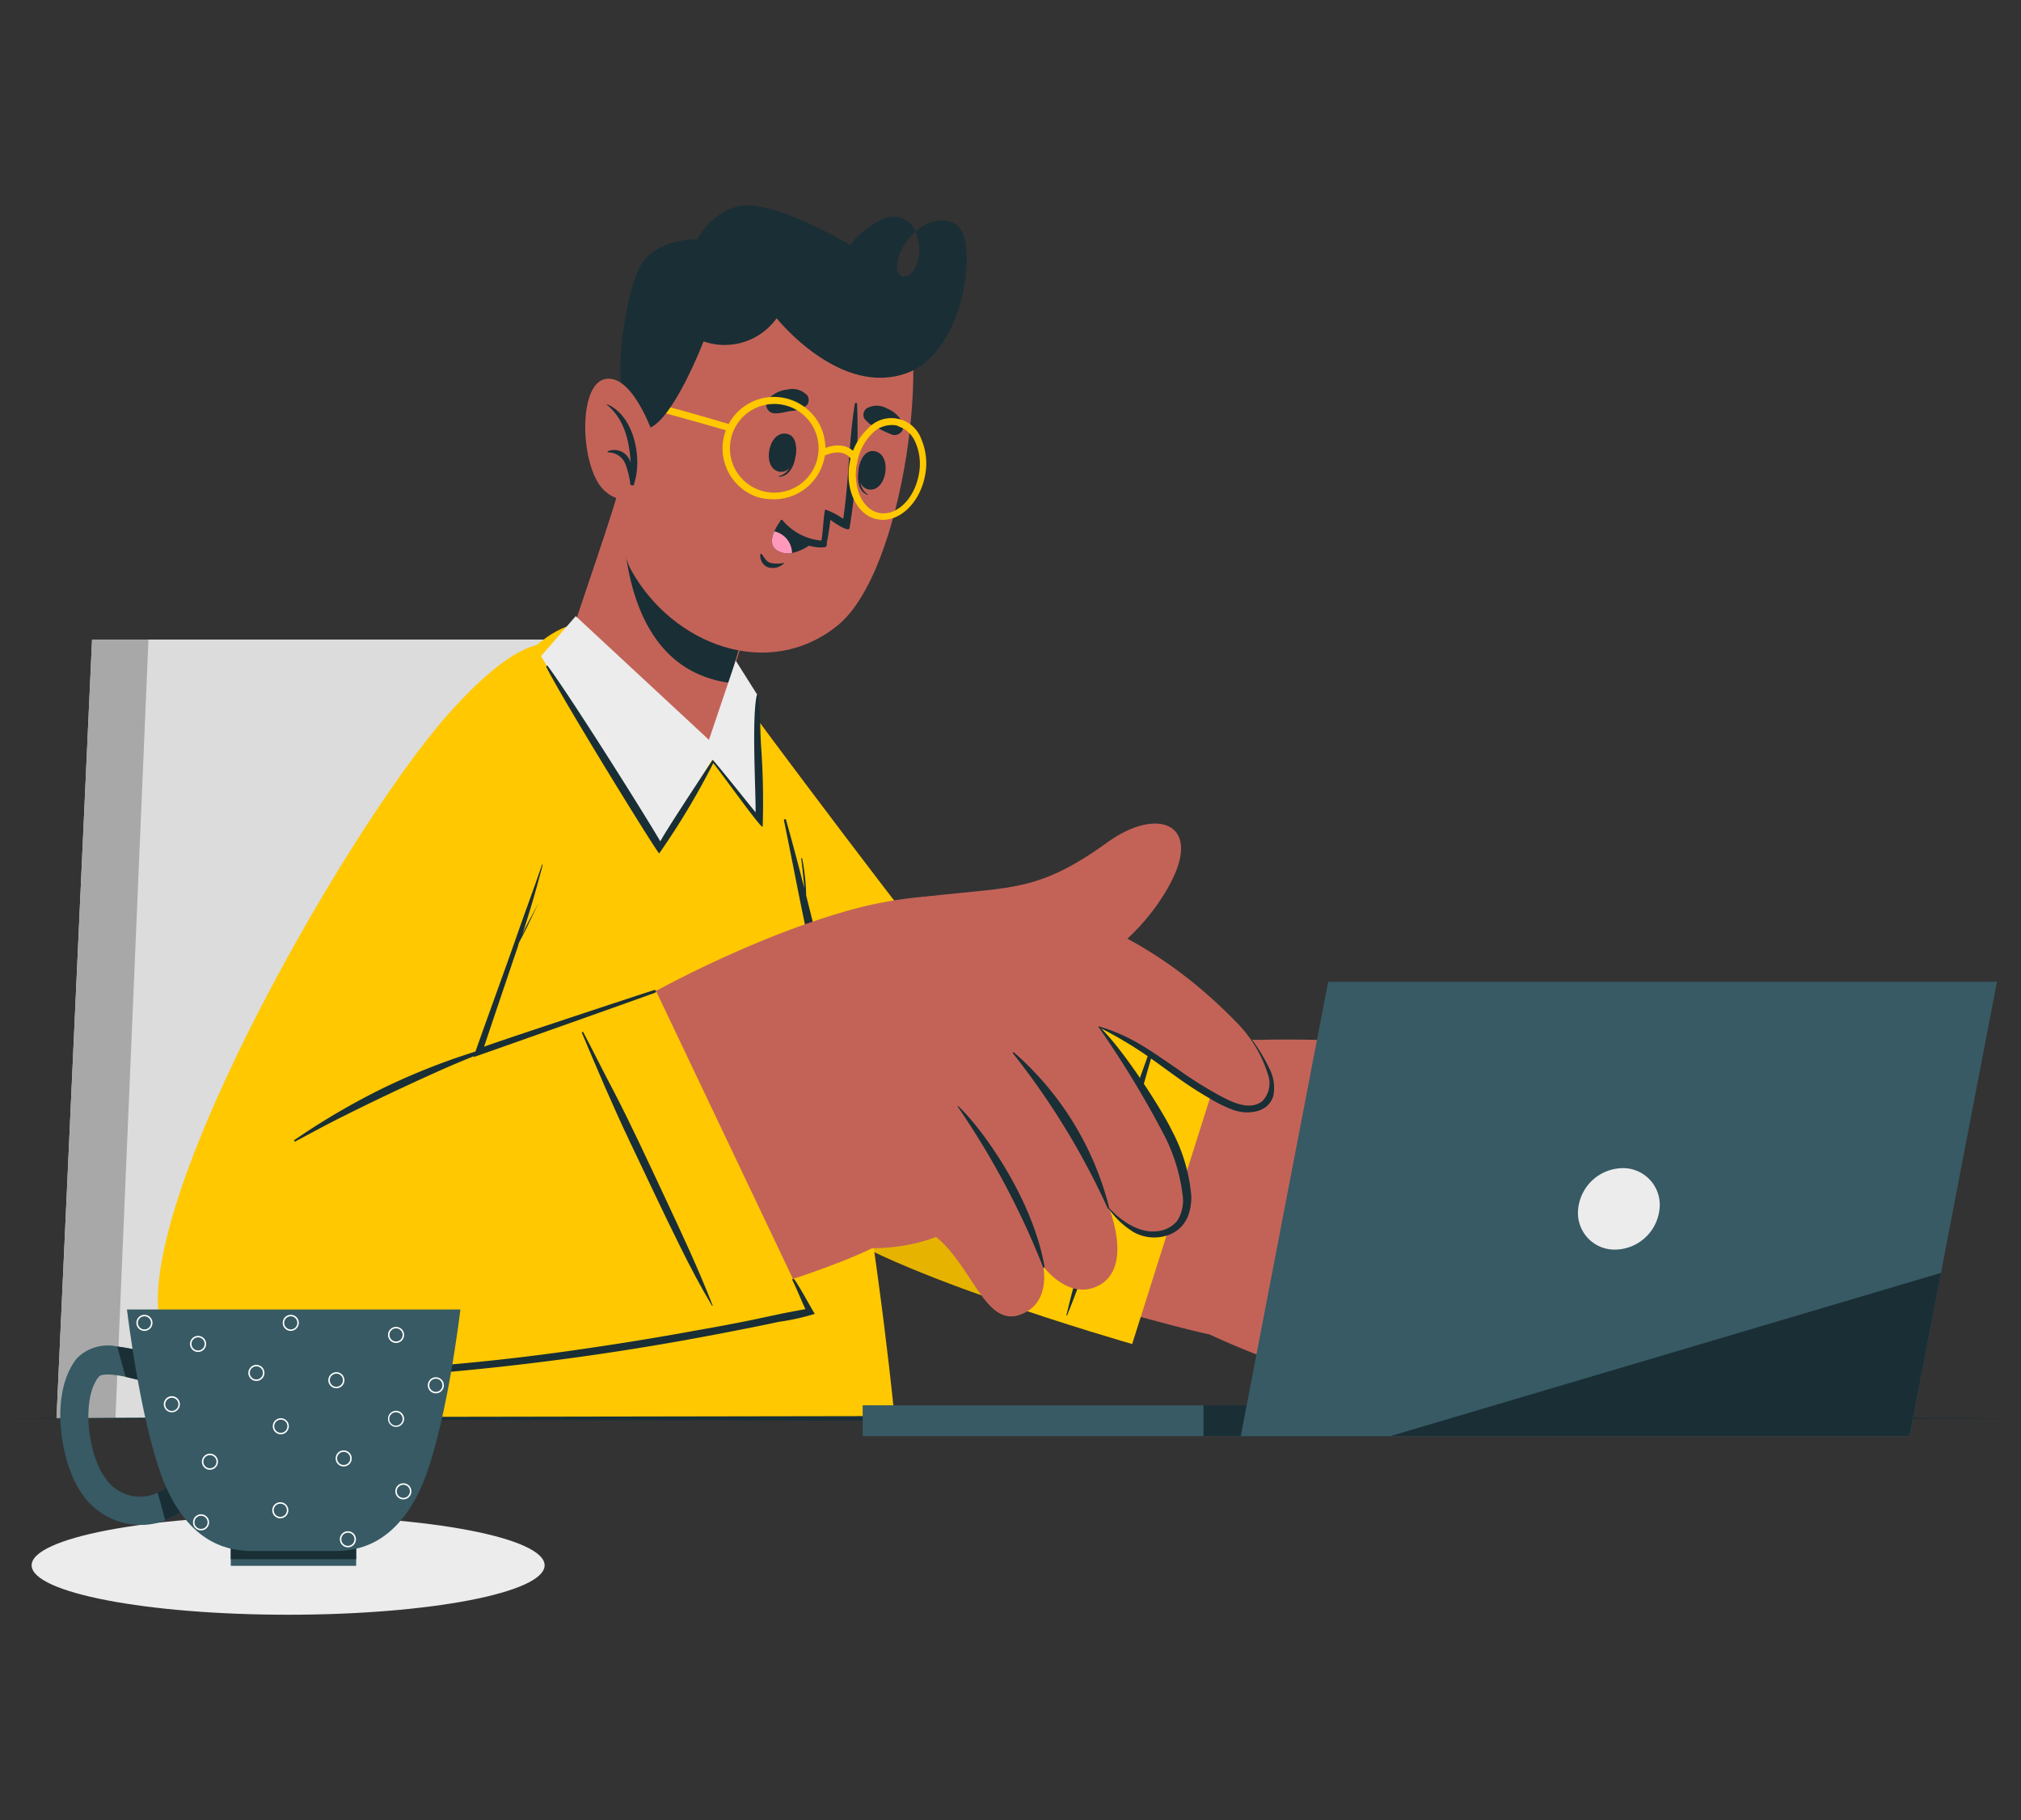 <svg id="Layer_1" data-name="Layer 1" xmlns="http://www.w3.org/2000/svg" viewBox="0 0 191 172"><rect x="0" y="0" width="191" height="172" fill="#333333" stroke="none"/><defs><style>.cls-1{fill:#ececec;}.cls-2{fill:#dcdcdc;}.cls-3{fill:#a8a8a8;}.cls-4{fill:#c36358;}.cls-5{fill:#1a2e35;}.cls-6{fill:#ffc800;}.cls-7{opacity:0.1;}.cls-8{fill:#ff99bc;}.cls-9{fill:#375a64;}.cls-10{fill:#fff;}</style></defs><ellipse class="cls-1" cx="27.23" cy="147.91" rx="24.24" ry="4.67"/><polygon class="cls-2" points="5.34 134.02 68.79 134.02 56.14 60.43 8.7 60.43 5.34 134.02"/><polygon class="cls-3" points="5.34 134.02 10.91 134.02 14.03 60.43 8.7 60.43 5.34 134.02"/><path class="cls-4" d="M61.08,70.12c4.15,18.06,12.73,39.7,16.4,43.21,4.63,4.44,35.29,12.59,36.82,12.75,3.79.39,11.37-26.87,7.34-27.46-6.14-.88-28.46-2.1-29.8-3.47S81,81.83,71.35,68.41C64.66,59.14,58.51,58.92,61.08,70.12Z"/><path class="cls-4" d="M111.26,124.61a82.38,82.38,0,0,0,10.82,4.6c3,.86,11.52,3.1,12.79-.06.87-2.16-4-4.07-7.44-5.49-1.81-.76-4-2.65-3.5-3.81.93-2,5.57,0,8.63,1.79,5.91,3.43,13.78,9.61,17.38,6.61,1.37-1.13-.22-3.19-2.53-5.22,3.76,2.36,7.77,4.3,9.33,3.1a2,2,0,0,0,.44-2.69,2.64,2.64,0,0,0,2.9-.46c1.22-1.27.63-3.16-.71-5.1a1.44,1.44,0,0,0,1.11-.73c2.59-3.94-10.36-15.27-14.84-16.33a113,113,0,0,0-27.07-2.55C113.39,102.4,111.25,124.6,111.26,124.61Z"/><path class="cls-5" d="M130.64,112.48a22.54,22.54,0,0,1,8.79,3.38c3.34,2.21,5.56,4.79,8.36,7.39.07.07,0,.19-.1.12-1.34-1.24-6.87-5.88-8.3-6.94a21.34,21.34,0,0,0-8.76-3.9S130.6,112.47,130.64,112.48Z"/><path class="cls-5" d="M133.09,106.89a52.46,52.46,0,0,1,10.23,3.54c3.52,1.79,6.28,4.72,9,7.53q2.44,2.54,4.77,5.17c.06.08,0,.2-.11.12q-4.11-4.36-8.5-8.46a28,28,0,0,0-9.33-5.88c-2-.76-4-1.36-6-2C133,106.94,133.06,106.88,133.09,106.89Z"/><path class="cls-5" d="M136.8,102c3.36.69,6.3,1.28,9.28,3.08a48.35,48.35,0,0,1,9.09,7.84c1.47,1.57,2.9,3.2,4.29,4.84.06.07-.05.17-.11.1a113.19,113.19,0,0,0-10.27-10.16,22.43,22.43,0,0,0-5.74-3.74,40.37,40.37,0,0,0-6.55-1.94S136.78,102,136.8,102Z"/><path class="cls-6" d="M116.44,97.15,107,127s-25.53-7.29-30.2-12.32S63.55,83.69,61,71.1s3.83-12.28,9.68-4.34,20.42,27.18,21.23,27.6S116.44,97.15,116.44,97.15Z"/><path class="cls-5" d="M104.57,113.75c1.14-3.52,2.31-7,3.32-10.6.57-2,1.16-4.05,1.72-6.08,0-.07-.11-.12-.14,0-1.28,3.48-2.57,7-3.69,10.54s-2.27,7.05-3.35,10.59c-.61,2-1.16,4-1.65,6.09,0,0,.06.07.07,0C102.26,120.83,103.42,117.3,104.57,113.75Z"/><path class="cls-7" d="M94.14,122.91,93,122.52c-2.84-1-5.75-2.12-8.33-3.25l-.59-.26c-1.12-.5-2.17-1-3.13-1.5l-.49-.26a18.08,18.08,0,0,1-3.15-2.07l-.26-.24a2.55,2.55,0,0,1-.23-.24c-4.67-5-13.28-31-15.81-43.6,0-.17-.07-.34-.1-.53-.17-1-.32-2.15-.45-3.44-.23-4.15,1-6,2.91-6C71.53,77.26,89.12,113.05,94.14,122.91Z"/><path class="cls-6" d="M84.55,134H20c-.71-1.3,9.87-57.84,31.64-73.76C56.47,56.73,65,59,67.42,62.44,79.4,79.7,84.55,134,84.55,134Z"/><path class="cls-5" d="M74.29,77.48q.9,3.21,1.72,6.44c-.07-.94-.17-1.87-.29-2.81,0,0,.08-.08.09,0a19.85,19.85,0,0,1,.38,3.52c.66,2.6,1.29,5.2,1.87,7.82,1.11,5,2.09,10.08,2.9,15.16.46,2.86.82,5.74,1.31,8.59,0,.06-.08.08-.09,0-.45-2.53-1-5-1.59-7.56s-1.08-5-1.6-7.5c-1-5-2.15-10.06-3.19-15.1-.58-2.83-1.12-5.68-1.71-8.51A.1.1,0,0,1,74.29,77.48Z"/><path class="cls-4" d="M44.32,65.85C33.9,77,9.11,118.9,17.15,126.62S69.79,124,82.32,118C86,116.2,71.88,93,67.5,92.42c-3.65-.45-22.29,8.08-22.83,7s3.62-9,8.11-25.19C58,55.56,48.92,60.92,44.32,65.85Z"/><path class="cls-4" d="M86,84.92c9.06-1.26,11.57-.19,18.65-5.32,4.65-3.36,8.79-1.84,6.14,3.51-4.34,8.74-15.68,12.82-20,13.1Z"/><path class="cls-4" d="M62,93.64s10.17-5.65,19.69-8C88.24,84.1,103,82.24,117,96.75c3.34,3.44,5.65,10.72-1.84,7.07-5.32-2.58-7.92-5.83-11.29-6.77,0,0,1.85,9.6-1.73,12.81a90.22,90.22,0,0,1-10,7.72,18.62,18.62,0,0,1-1.61-1.74s-3.63,2.69-10.45,2Z"/><path class="cls-4" d="M88.18,85.18c3.15,1.64,9.76,5.23,14.15,10,4.87,5.35,12.82,17,8.83,20.53-2.92,2.61-6.35-1.56-6.35-1.56s2.27,5.49-.88,7.27c-2.88,1.62-5.34-1.76-5.34-1.76s.81,3.57-2.26,4.6c-3.7,1.23-4.78-6.46-9.6-8.44C85.65,115.43,88.18,85.18,88.18,85.18Z"/><path class="cls-5" d="M95.81,99.43a28.83,28.83,0,0,1,9,14.62c0,.15-.06.25-.12.13a70.86,70.86,0,0,0-9-14.7A0,0,0,0,1,95.81,99.43Z"/><path class="cls-5" d="M90.55,104.51c2.16,2,7,8.6,8.16,15.14,0,.14-.07.24-.12.11a76.26,76.26,0,0,0-8.09-15.21S90.53,104.49,90.55,104.51Z"/><path class="cls-5" d="M103.89,97c3,.87,4.88,2.31,7.37,4a38.63,38.63,0,0,0,3.8,2.41c1.2.65,3,1.64,4.26.62a2.42,2.42,0,0,0,.54-2.41,11.85,11.85,0,0,0-1.62-3.36s0-.09.06-.05a16.74,16.74,0,0,1,1.78,3,4,4,0,0,1,.27,2.3c-.44,1.63-2.36,1.84-3.72,1.4a12.75,12.75,0,0,1-2.32-1.13c-.72-.41-1.41-.85-2.1-1.31-1.4-.95-2.75-2-4.14-2.94a37.75,37.75,0,0,0-4.22-2.46C103.79,97.06,103.84,97,103.89,97Z"/><path class="cls-5" d="M110.08,107.37a93.52,93.52,0,0,0-6.25-10.31s0-.1.06-.06c2.3,2.18,6,8,6.86,9.83a16,16,0,0,1,1.84,6.22c0,3.09-2,3.67-2.8,3.82a4,4,0,0,1-2.63-.43,8,8,0,0,1-2.38-2.23s0-.1.06-.06c1.07,1.21,2.85,2.41,4.52,2.19a2.75,2.75,0,0,0,1.91-1,3.63,3.63,0,0,0,.49-2.48A17,17,0,0,0,110.08,107.37Z"/><path class="cls-6" d="M62,93.64l14.27,30s-55.84,12.54-60.66,2.82S32.44,78.73,42.21,67.65s14.17-7.84,11.55,4.08-8.93,28-8.93,28Z"/><path class="cls-5" d="M27.86,107.7A67,67,0,0,1,36,102.92a63.34,63.34,0,0,1,8.66-3.47c1.69-.56,3.4-1,5.11-1.52,0,0,.07.06,0,.08a81.58,81.58,0,0,0-8.75,3.4q-4.26,1.91-8.44,4c-1.58.78-3.13,1.63-4.68,2.45A.06.06,0,0,1,27.86,107.7Z"/><path class="cls-5" d="M61.81,93.56c-.28.07-15.56,5.11-16.06,5.35.07-.24,2.81-8.36,3.22-9.54,0-.12.07-.24.11-.36.28-.53.56-1.06.82-1.6l1-2.09s0,0,0,0c-.36.68-.72,1.36-1.07,2-.16.32-.32.64-.47,1,.27-.84.53-1.68.79-2.53.41-1.35.78-2.71,1.14-4.07,0,0-.05-.06-.07,0-.81,2.37-1.69,4.71-2.51,7.08s-4,11.08-3.94,11.08,16.83-5.94,17.15-6.08A.1.1,0,0,0,61.81,93.56Z"/><path class="cls-5" d="M62.84,113.15c-1.57-3.35-3.12-6.72-4.82-10-1-1.88-1.91-3.75-2.9-5.62,0-.07-.16,0-.13.06,1.45,3.43,2.9,6.86,4.5,10.22s3.16,6.7,4.8,10c.93,1.89,1.91,3.74,3,5.57,0,0,.08,0,.07,0C66,119.89,64.42,116.52,62.84,113.15Z"/><path class="cls-5" d="M77,124.15c-.56-.93-1.26-2.26-1.86-3.16-.16-.24-.34-.19-.21.06.42.84.77,1.78,1.19,2.65-.78.15-1.57.29-2.35.45l-2.72.58q-2.66.54-5.33,1c-3.6.66-7.23,1.25-10.86,1.77a212.61,212.61,0,0,1-22,2.06c-2.06.07-4.12.11-6.18.08a59.41,59.41,0,0,1-6.07-.29c-.06,0-.07.09,0,.1a33.61,33.61,0,0,0,5.28.68c1.86.1,3.73.14,5.59.11,3.72,0,7.42-.28,11.12-.62q11-1,21.88-2.94,3-.54,6.08-1.15,1.53-.3,3.06-.63A21.08,21.08,0,0,0,77,124.15Z"/><path class="cls-4" d="M63.8,73.84c-3.89,0-8.85-7.19-10.24-12.35-.09-.35,4.24-12.54,4.85-15.05.12-.51,14.78,7.63,14.78,7.63a40.83,40.83,0,0,0-3.85,9.25C69.25,63.68,67.56,73.85,63.8,73.84Z"/><path class="cls-5" d="M67.54,64.24a8.8,8.8,0,0,0,1.56.29l.15-.77v0a.15.15,0,0,1,0-.07,1,1,0,0,1,0-.24.09.09,0,0,1,0,0v-.06a28.15,28.15,0,0,1,.88-2.89,47.12,47.12,0,0,1,2.4-5.32l.21-.39.35-.64h0l-.39-.22-.51-.28h0l-.35-.19-.42-.24-.39-.21L71,52.87c-.16-.08-.33-.17-.51-.28l-.12-.06-.51-.28-.27-.15-.83-.45-.63-.34L67.61,51l-1.84-1-.59-.32-2.12-1.12-.46-.24-.3-.15L61.94,48l-.78-.39-.47-.24L60,47.06l-.3-.14L59,46.6l-.12-.06h0C58.71,50.79,59.05,62,67.54,64.24Z"/><path class="cls-4" d="M62.8,27.58C59.33,32.46,57,49.12,59.67,53.91c3.91,7,12.93,10.49,19.49,5.19,6.36-5.14,9-26.91,5.79-31.53C80.15,20.77,67.93,20.36,62.8,27.58Z"/><path class="cls-5" d="M75.23,42.28s-.09,0-.1.09c-.13,1.13-.47,2.4-1.54,2.62,0,0,0,.06,0,.06C74.86,45.06,75.29,43.37,75.23,42.28Z"/><path class="cls-5" d="M74.4,41c-1.78-.41-2.45,3.19-.8,3.56S75.9,41.3,74.4,41Z"/><path class="cls-5" d="M81.35,43.6s.08.07.07.12c-.24,1.1-.33,2.41.6,3,0,0,0,.07,0,.06C80.81,46.35,81,44.61,81.35,43.6Z"/><path class="cls-5" d="M82.57,42.62c1.81.2,1.28,3.82-.4,3.64S81,42.46,82.57,42.62Z"/><path class="cls-5" d="M73.29,39.06c.51,0,1-.15,1.48-.23a2.46,2.46,0,0,0,1.47-.53.75.75,0,0,0,.05-.94,1.9,1.9,0,0,0-1.86-.55,2.81,2.81,0,0,0-1.82.9A.82.82,0,0,0,73.29,39.06Z"/><path class="cls-5" d="M84.3,41.07a12.93,12.93,0,0,1-1.36-.63,2.52,2.52,0,0,1-1.27-.92.77.77,0,0,1,.22-.92,1.9,1.9,0,0,1,1.94,0A2.8,2.8,0,0,1,85.33,40,.83.83,0,0,1,84.3,41.07Z"/><path class="cls-5" d="M72,52.36c.22.31.42.72.82.83a2.93,2.93,0,0,0,1.25,0s.07,0,0,.06a1.51,1.51,0,0,1-1.53.34,1.19,1.19,0,0,1-.69-1.15C71.85,52.33,71.94,52.32,72,52.36Z"/><path class="cls-5" d="M73.77,49.25A3.86,3.86,0,0,0,76,51.41a4.66,4.66,0,0,0,1.35.31.78.78,0,0,0,.26,0h.26a.29.29,0,0,0,.27-.21h0s0-.08,0-.12h0l0-.1c.18-.85.34-2.17.34-2.17.28.22,1.75,1.23,1.81.78A58.41,58.41,0,0,0,81,38.16c0-.12-.19-.13-.21,0-.59,3.59-.55,7.26-1.1,10.87A6.48,6.48,0,0,0,78,48.15c-.12,0-.26,2.55-.37,2.93l0,0a5.42,5.42,0,0,1-3.7-1.95C73.82,49.09,73.72,49.14,73.77,49.25Z"/><path class="cls-5" d="M76.91,51.2a4.61,4.61,0,0,1-2.06,1.06,2.07,2.07,0,0,1-1.24-.16c-.85-.4-.72-1.22-.43-1.89a4.79,4.79,0,0,1,.6-1A5.93,5.93,0,0,0,76.91,51.2Z"/><path class="cls-8" d="M74.85,52.26a2.07,2.07,0,0,1-1.24-.16c-.85-.4-.72-1.22-.43-1.89A2.13,2.13,0,0,1,74.85,52.26Z"/><path class="cls-6" d="M71.68,47A4.86,4.86,0,1,1,78,42.62h0a4.87,4.87,0,0,1-5.14,4.55A5.21,5.21,0,0,1,71.68,47Zm2.77-8.63a4.36,4.36,0,0,0-1-.19,4.19,4.19,0,1,0,1,.19Z"/><path class="cls-6" d="M82.62,49c-1.77-.57-2.79-2.89-2.3-5.38A5.8,5.8,0,0,1,82,40.52a3,3,0,0,1,5.08,1A5.78,5.78,0,0,1,87.41,45c-.52,2.63-2.53,4.45-4.48,4.07Zm2.29-8.74-.24-.07a2.59,2.59,0,0,0-2.25.78A5.1,5.1,0,0,0,81,43.78c-.44,2.27.49,4.38,2.1,4.69s3.27-1.28,3.72-3.55a5.12,5.12,0,0,0-.31-3.13A2.64,2.64,0,0,0,84.91,40.29Z"/><path class="cls-6" d="M77.74,43.14l-.31-.56c.84-.47,2.67-1,3.59.51l-.55.35C79.64,42.12,77.82,43.1,77.74,43.14Z"/><path class="cls-6" d="M56.29,40.21l-.51-.4c.19-.24,1.88-2.31,3.34-2.27s9.75,2.52,10.1,2.63l-.18.62c-2.4-.71-8.88-2.56-9.94-2.6S56.74,39.64,56.29,40.21Z"/><path class="cls-5" d="M85.71,35.25c-6.35,2.32-12.31-5.18-12.31-5.18a6.05,6.05,0,0,1-6.91,2.19s-3.41,8.87-5.82,8.24c-3.67-1-1.6-13.73.18-15.88s5.07-2,5.07-2a6.16,6.16,0,0,1,3.43-3c3-1.28,11,3.53,11,3.53a8.27,8.27,0,0,1,3-2.43,2.33,2.33,0,0,1,3.19,1.14,5.68,5.68,0,0,0-1.46,2C84,26.48,86.13,27,86.74,24.6a3.92,3.92,0,0,0-.22-2.72c1.49-1.31,3.39-1.38,4.24-.25C92.3,23.67,91,33.32,85.71,35.25Z"/><path class="cls-4" d="M61.89,41.5s-2-6.23-4.7-5.68-2.33,8.8.08,10.66a2.89,2.89,0,0,0,4.17-.33Z"/><path class="cls-5" d="M57.36,38.19a0,0,0,1,0,0,.06c1.67,1.37,2.12,3.45,2.25,5.51a1.61,1.61,0,0,0-2.16-1.13c-.06,0,0,.11,0,.12a1.76,1.76,0,0,1,1.69,1.18,8.49,8.49,0,0,1,.43,1.79c0,.2.37.2.37,0v-.05C60.73,43.24,59.9,39.24,57.36,38.19Z"/><path class="cls-1" d="M69.53,62.42,67,69.91,54.41,58.22,51.13,62S62.31,80.66,62.39,79.82l4.93-8.07,4.41,5.68-.18-11.81Z"/><path class="cls-5" d="M71.93,70.52c-.14-2.3,0-2.48-.27-4.77,0-.08-.13-.12-.15,0-.47,2.22-.08,8.87-.1,11l0,0c-.23-.24-4-5-4.06-4.94-.84,1.26-4.74,7.17-4.94,7.7-1.76-3-8.55-13.76-10.64-16.57a.08.08,0,0,0-.14.08c1.56,3.13,10.53,17.66,10.67,17.62a70.1,70.1,0,0,0,5.11-8.53c.82,1,4.65,6.39,4.67,6A73.74,73.74,0,0,0,71.93,70.52Z"/><polygon class="cls-5" points="0 134.02 23.88 133.91 47.75 133.87 95.5 133.79 143.25 133.87 167.13 133.91 191 134.02 167.13 134.14 143.25 134.18 95.5 134.26 47.75 134.18 23.88 134.14 0 134.02"/><rect class="cls-9" x="81.53" y="132.79" width="64.86" height="2.91"/><rect class="cls-5" x="113.74" y="132.79" width="32.64" height="2.91"/><polygon class="cls-9" points="117.26 135.7 180.47 135.7 188.73 92.77 125.52 92.77 117.26 135.7"/><path class="cls-1" d="M149.15,114.23a3.46,3.46,0,0,0,3.51,3.85,4.28,4.28,0,0,0,4.18-3.85,3.47,3.47,0,0,0-3.51-3.85A4.28,4.28,0,0,0,149.15,114.23Z"/><polygon class="cls-5" points="183.44 120.28 180.47 135.69 131.45 135.69 183.44 120.28"/><rect class="cls-9" x="21.81" y="146.11" width="11.85" height="1.85"/><rect class="cls-5" x="21.81" y="146.11" width="11.85" height="1.22"/><path class="cls-9" d="M7.74,141.14A6.71,6.71,0,0,0,14.42,144a7.26,7.26,0,0,0,1.2-.34,9.14,9.14,0,0,0,1.68-.89l-1.51-2.23a5.9,5.9,0,0,1-.89.51,3.94,3.94,0,0,1-5-1.46c-1.63-2.28-2.21-7.5-.56-9.5.11-.15.58-.39,2.49,0l1.21.29a4.88,4.88,0,0,0,1.08.23l.05-1.34.13-1.33-.57-.15a16.19,16.19,0,0,0-2.69-.56,4.09,4.09,0,0,0-3.78,1.13C4.62,131.65,5.71,138.27,7.74,141.14Z"/><path class="cls-5" d="M15.79,140.53a5.9,5.9,0,0,1-.89.51l.72,2.61a9.14,9.14,0,0,0,1.68-.89Z"/><path class="cls-5" d="M11.08,127.24l.79,2.86,1.21.29a4.88,4.88,0,0,0,1.08.23l.05-1.34.13-1.33-.57-.15A16.19,16.19,0,0,0,11.08,127.24Z"/><path class="cls-9" d="M43.51,123.74s-1.42,12.08-3.88,17.17-5.88,5.65-8,5.65H23.87c-2.13,0-5.56-.57-8-5.65S12,123.74,12,123.74Z"/><path class="cls-10" d="M41.19,131.66a.76.76,0,1,1,.76-.76A.76.76,0,0,1,41.19,131.66Zm0-1.38a.62.62,0,0,0-.62.62.62.62,0,0,0,.62.62.62.62,0,0,0,.62-.62A.61.61,0,0,0,41.19,130.28Zm-22.47-2.53a.76.76,0,1,1,.76-.76A.76.76,0,0,1,18.72,127.75Zm0-1.38a.62.62,0,1,0,.62.62A.62.62,0,0,0,18.72,126.37Zm1.12,12.51a.76.76,0,1,1,.76-.76A.76.76,0,0,1,19.84,138.88Zm0-1.38a.62.62,0,0,0-.62.62.62.62,0,0,0,1.24,0A.62.62,0,0,0,19.84,137.5Zm-6.19-11.74a.76.76,0,1,1,.76-.76A.76.76,0,0,1,13.65,125.76Zm0-1.38a.62.62,0,1,0,.62.62A.62.62,0,0,0,13.65,124.38Zm10.58,6.11a.76.76,0,1,1,.76-.76A.76.76,0,0,1,24.23,130.49Zm0-1.38a.62.62,0,1,0,0,1.24.62.62,0,1,0,0-1.24Zm8.25,9.46a.76.76,0,1,1,.76-.76A.76.76,0,0,1,32.48,138.57Zm0-1.38a.62.62,0,0,0-.62.62.62.62,0,0,0,1.24,0A.62.62,0,0,0,32.48,137.19Zm-5-11.43a.76.76,0,1,1,.76-.76A.77.77,0,0,1,27.43,125.76Zm0-1.38a.62.62,0,1,0,0,1.24.62.62,0,0,0,0-1.24Zm-.94,11.15a.76.76,0,1,1,.76-.76A.77.77,0,0,1,26.49,135.53Zm0-1.38a.62.62,0,0,0-.62.62.62.62,0,0,0,.62.62.62.62,0,0,0,.62-.62A.61.61,0,0,0,26.49,134.15ZM19,144.61a.76.76,0,1,1,.76-.76A.76.76,0,0,1,19,144.61Zm0-1.38a.62.62,0,1,0,0,1.24.62.62,0,0,0,0-1.24ZM37.43,126.9a.76.76,0,1,1,.76-.76A.76.76,0,0,1,37.43,126.9Zm0-1.38a.62.62,0,1,0,.62.62A.62.62,0,0,0,37.43,125.52Zm-21.19,7.93a.76.76,0,1,1,.76-.75A.76.76,0,0,1,16.24,133.45Zm0-1.37a.62.62,0,0,0-.62.62.62.62,0,0,0,.62.62.62.62,0,0,0,.62-.62A.61.61,0,0,0,16.24,132.08Zm15.55-.9a.76.76,0,1,1,.76-.76A.76.76,0,0,1,31.79,131.18Zm0-1.38a.62.62,0,1,0,.62.62A.62.62,0,0,0,31.79,129.8Zm-5.3,13.67a.76.76,0,1,1,.76-.76A.76.76,0,0,1,26.49,143.47Zm0-1.38a.62.62,0,0,0-.62.62.62.62,0,0,0,.62.62.62.62,0,0,0,.62-.62A.61.61,0,0,0,26.49,142.09Zm6.39,4.12a.76.76,0,1,1,.76-.76A.76.76,0,0,1,32.88,146.21Zm0-1.38a.62.62,0,0,0,0,1.24.62.62,0,1,0,0-1.24Zm4.55-10a.76.76,0,1,1,.76-.75A.76.76,0,0,1,37.43,134.83Zm0-1.38a.63.63,0,1,0,.62.63A.63.63,0,0,0,37.43,133.45Zm.69,8.23a.76.76,0,1,1,.76-.76A.76.76,0,0,1,38.12,141.68Zm0-1.38a.62.62,0,0,0-.62.62.62.62,0,0,0,1.24,0A.62.62,0,0,0,38.12,140.3Z"/></svg>